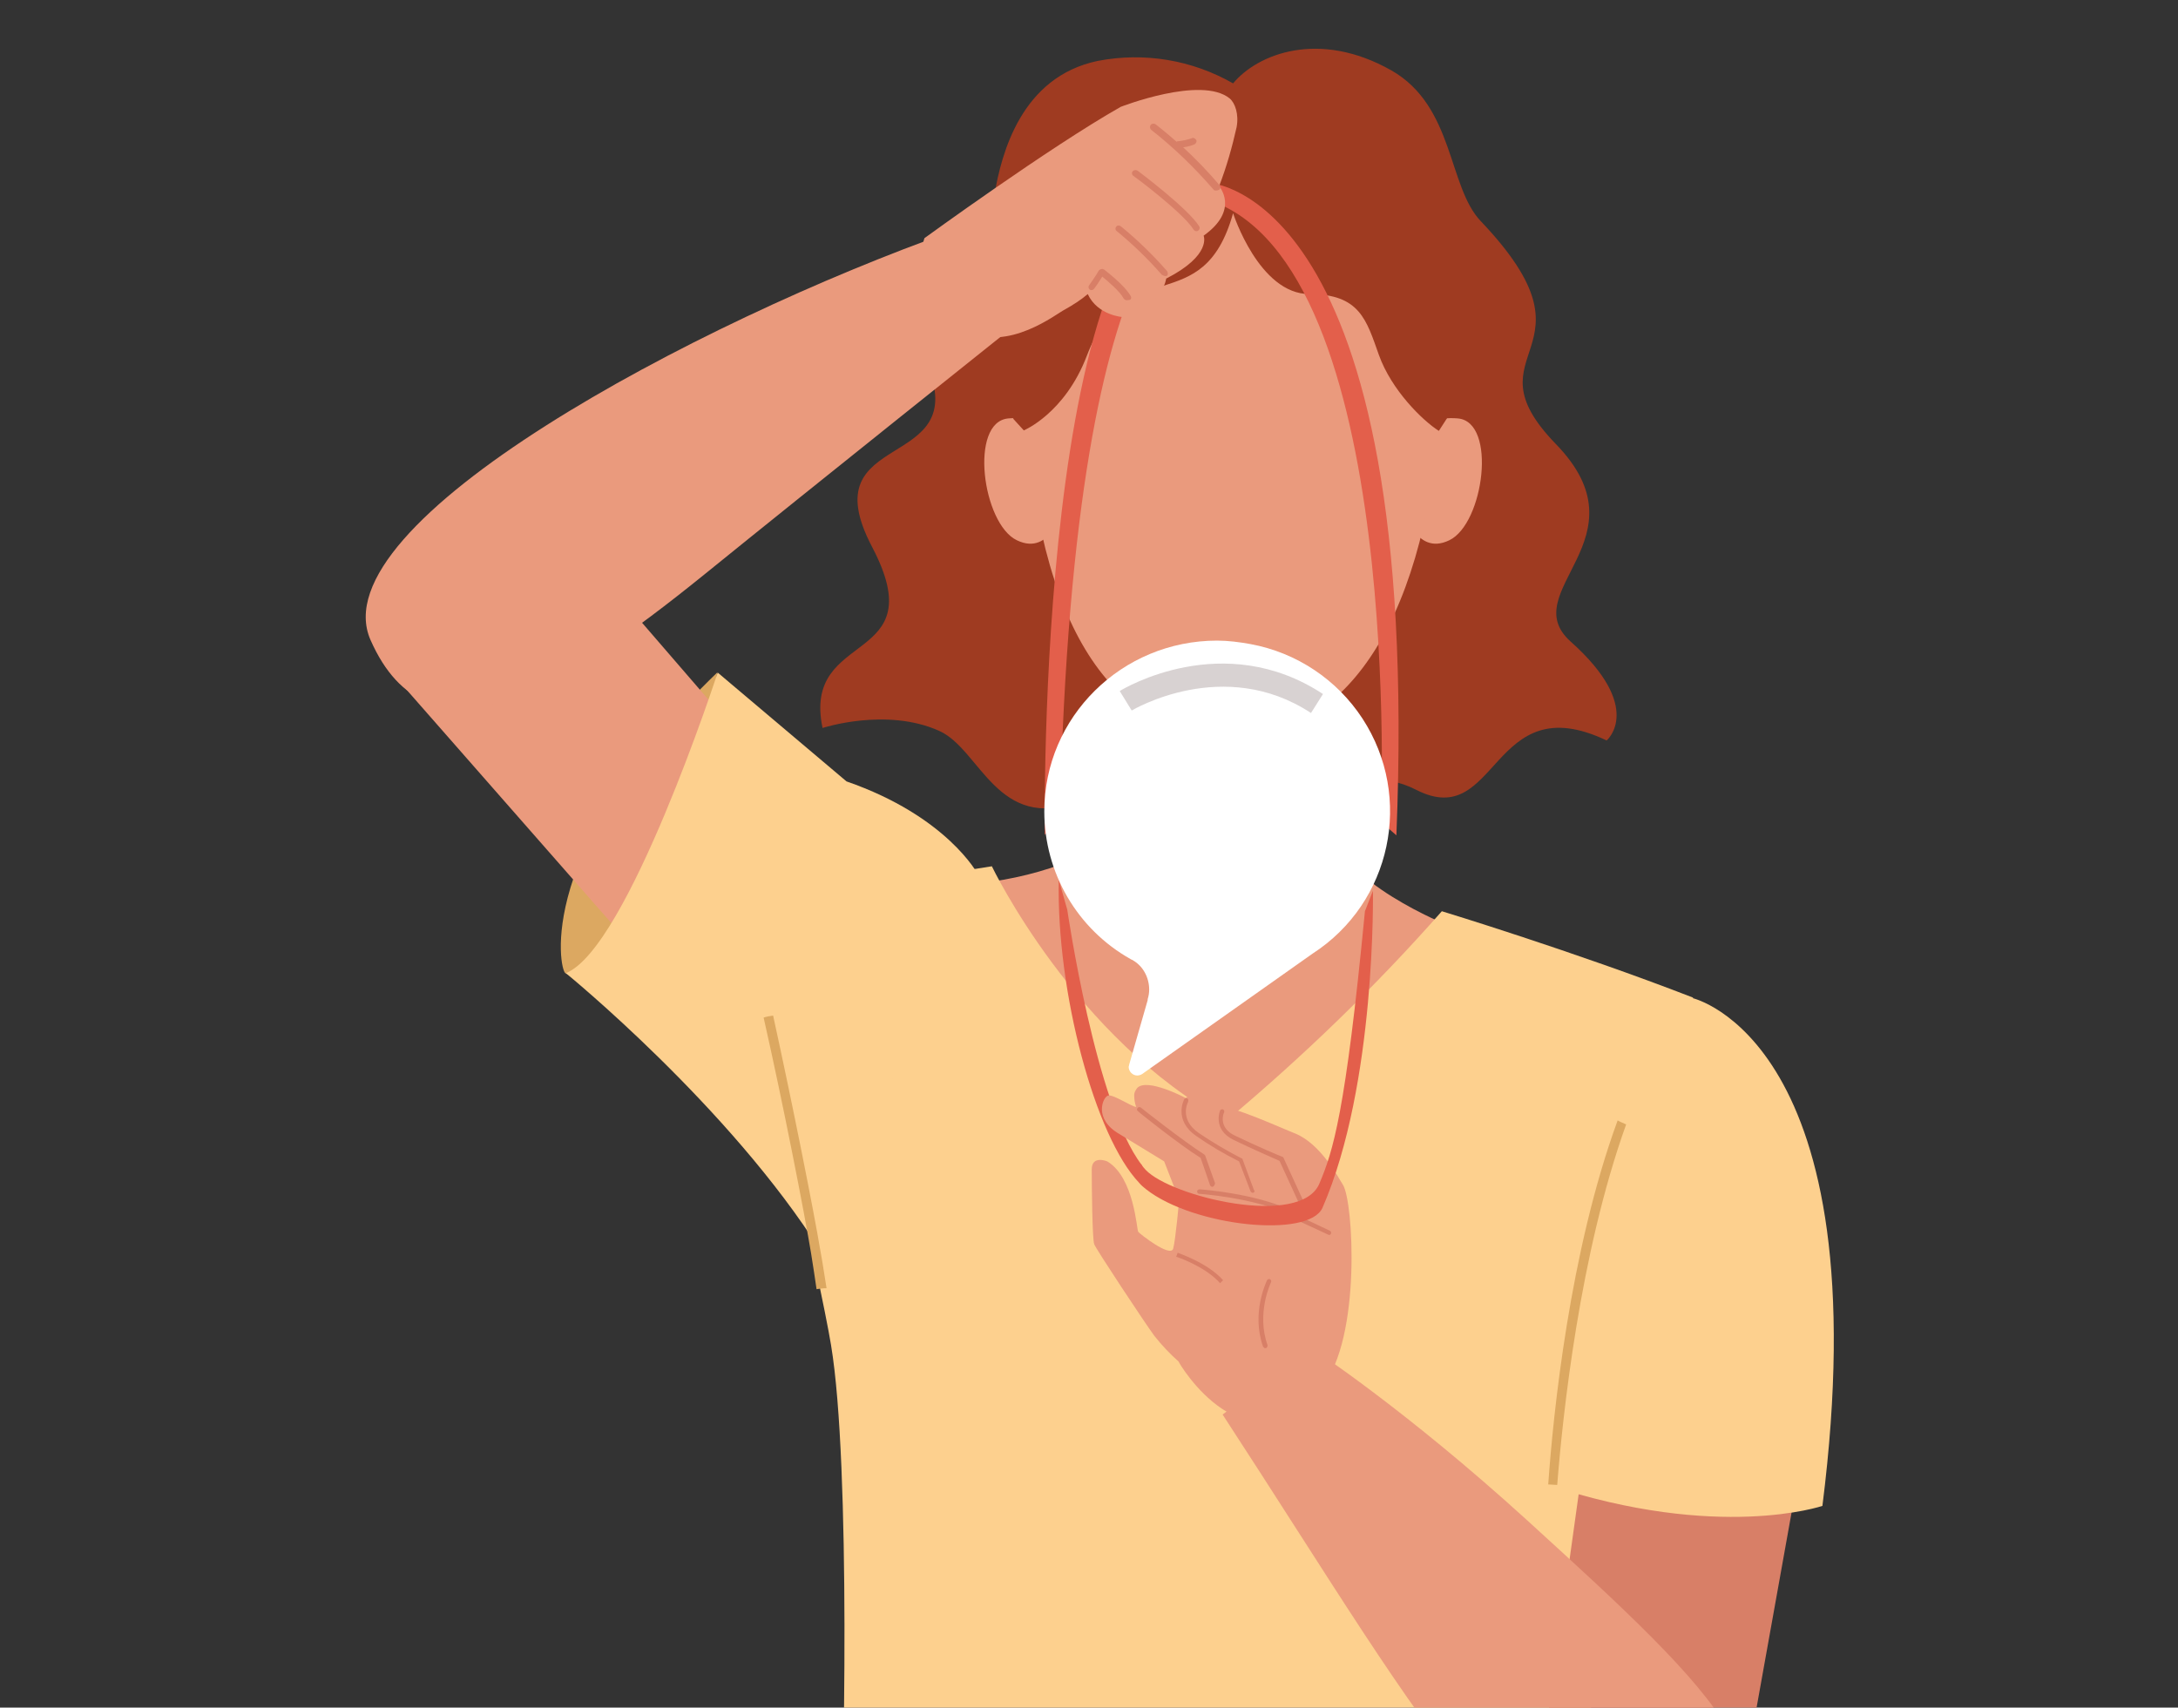 <?xml version="1.0" encoding="utf-8"?>
<!-- Generator: Adobe Illustrator 24.0.0, SVG Export Plug-In . SVG Version: 6.00 Build 0)  -->
<svg version="1.1" id="Layer_1" xmlns="http://www.w3.org/2000/svg" xmlns:xlink="http://www.w3.org/1999/xlink" x="0px" y="0px"
	 viewBox="0 0 436.1 342" style="enable-background:new 0 0 436.1 342;" xml:space="preserve">
<rect x="0" y="0" width="436.1" height="342" fill="#333333" stroke="none"/>
<style type="text/css">
	.st0{clip-path:url(#SVGID_2_);}
	.st1{fill:#9F3B21;}
	.st2{fill:#EA9A7D;}
	.st3{fill:#D87F67;}
	.st4{fill:#FDD08E;}
	.st5{fill:#E35F4B;}
	.st6{fill:#DCA861;}
	.st7{fill:#FFFFFF;}
	.st8{fill:#D8D2D2;}
</style>
<title>img2-cnt</title>
<g id="Layer_2_1_">
	<g>
		<defs>
			<rect id="SVGID_1_" x="-265.3" y="-1.6" width="815.2" height="343.6"/>
		</defs>
		<clipPath id="SVGID_2_">
			<use xlink:href="#SVGID_1_"  style="overflow:visible;"/>
		</clipPath>
		<g class="st0">
			<path class="st1" d="M246.9,16.7c-8.2-4.7-17.8-6.3-27.1-4.5c-15.3,3.2-19.3,18.5-20.7,26.9s-23.2,11.4-13.6,33.6
				s-23.5,12.8-10.9,36.8c12.6,24-14.1,16.3-9.9,36.3c0,0,12.8-4.2,23.4,0.6c8.2,3.7,11.6,20.4,28,14.1c18.8-7.2,21.1,7.1,35.4,6.3
				c10.9-0.7,18-15.8,32.1-8.6c16.5,8.4,14.8-21,38.1-9.9c0,0,7.7-6.5-7.2-19.8c-11.3-10.1,15.5-20.6-3-39.6
				c-18.4-19,10.2-18.1-15-44.6c-6.6-6.9-5.3-23-17.9-30.2C264.1,5.9,251.8,10.8,246.9,16.7z"/>
			<path class="st2" d="M224,127.6c0,0,1.3,32.1,0,37.3s-14.8,10.6-28,12c0,0,17.4,52.2,50,50.9c24.9-1,41.1-31.9,44.1-42.4
				c0,0-22.6-9-23.2-19.6s0-38.2,0-38.2H224z"/>
			<path class="st3" d="M245.2,158.3c10.3,0,17.5-7.2,21.5-12.7c0.1-9.4,0.3-18,0.3-18H224c0,0,0.4,8.6,0.5,17.5
				C228,150.8,234.6,158.3,245.2,158.3z"/>
			<path class="st2" d="M212.2,89.2c0,0-2.1-6.1-10.3-5.4c-7.9,0.7-5.2,21.1,1.7,24.4c7,3.4,9.3-6.8,9.3-6.8L212.2,89.2z"/>
			<path class="st2" d="M281.6,89.2c0,0,2.1-6.1,10.3-5.4c7.9,0.7,5.2,21.1-1.7,24.4c-7,3.4-9.3-6.8-9.3-6.8L281.6,89.2z"/>
			<path class="st2" d="M288.3,83.3c-3.5,43.6-20.2,64.4-41.5,64.4c-21.3,0-38.1-17.3-41.5-64.4c-2.5-34.8,15.8-56.4,41.5-56.4
				C272.5,26.9,291.2,47.1,288.3,83.3z"/>
			<path class="st1" d="M205,86.2c0,0,8.2-3.4,12.6-14.9c8.1-21.2,23.2-6.8,29.3-28.6c0,0,5.2,16.2,15.3,16.2
				c10.1,0,11.4,5.2,13.9,12.2c2.5,7,8.7,13.1,12,15.2l2-3.1c0,0,12.7-59.4-43.2-59.4c-51,0-44.4,56.6-44,60.1L205,86.2z"/>
			<path class="st4" d="M198.6,173.5c0,0,16.5,34.5,46.9,51c15.4-12.9,29.9-26.9,43.2-42c0,0,26.6,8.1,50.3,17.3
				c0,0-9.9,57.7-11.9,68.5c-3.4,18.2-11.5,76.7-8.1,103.1c2.9,22.4,13.7,56.4,17.9,84.8H156c0,0,10.9-61,12.1-81.5
				c0.9-14.8,2.3-81.3-1.7-105.3c-1.9-11.8-16.4-76.9-20.4-87.7L198.6,173.5z"/>
			<path class="st5" d="M209.2,167.2c0,0-1.9-129.3,32.8-130.6c0,0,42.8,1.5,37.6,130.7l-3.1-2.7c0,0,4.9-111.5-34.4-124.5
				c0,0-26.9-3.6-29.9,123.5L209.2,167.2z"/>
			<path class="st5" d="M213.7,182.2l-1.7-6c-0.5,22.5,7.3,51.5,16.1,60.7l1.1-0.8l-0.6-2.8C219.4,221.4,213.7,182.2,213.7,182.2z"
				/>
			<polygon class="st3" points="348.4,360.5 363,279.1 319.6,274.1 310,343 			"/>
			<path class="st4" d="M338.9,199.9c0,0,37.8,8.6,26,101.7c0,0-20.8,7.1-54.9-4.2C310,297.3,317.8,214.2,338.9,199.9z"/>
			<path class="st6" d="M323.9,224.4c-9.6,26.2-12.9,58.7-13.9,72.9l1.8,0.1c1.1-14,4.5-46.3,13.8-72.2
				C325,224.9,324.4,224.7,323.9,224.4z"/>
			<path class="st2" d="M262.6,270c0,0,18.6,12.1,43.2,34.5c38.6,35.2,58.8,54.1,30.1,67.9c-29.5,14.2-48.5-23.8-91.1-89.1
				L262.6,270z"/>
			<path class="st2" d="M264.8,277.6c7.8-9.6,6.2-37,4.1-40.3c-0.9-1.4-4.4-8.2-9.6-10.3c-2.1-0.8-13.5-6-14.5-5
				c0,0-5.5-3.7-7.4-2.1c0,0-7.7-4.1-9.7-2c-0.3,0.4-0.6,0.9-0.6,1.4c0,0.8,0.1,1.6,0.4,2.4c-1-0.1-4.5-2.5-5.6-2.3
				c-1.1,0.3-3,4.7,2.2,7.7l9,5.5l3,7.7c0,0-0.7,8-1.2,9.8c-0.6,1.8-6.7-3-7-3.4c-0.3-0.4-0.8-10.9-6.2-14.1c0,0-3.1-1.3-3.1,1.6
				s0.1,14.1,0.5,15c0.3,0.9,10.1,15.7,12,18.3c1.5,1.9,3.1,3.6,4.9,5.2C235.9,272.8,249.7,296.2,264.8,277.6z"/>
			<path class="st3" d="M266,247.3c0.2,0.1,0.4,0,0.5-0.2c0.1-0.2,0-0.5-0.2-0.6l-5.3-2.5c-0.2-0.1-0.5,0-0.6,0.2
				c-0.1,0.2,0,0.5,0.2,0.6L266,247.3L266,247.3z"/>
			<path class="st3" d="M253.2,270c0.1,0,0.2,0,0.3,0c0.2-0.1,0.3-0.3,0.3-0.6c-2.3-6.4,0.7-12.6,0.7-12.6c0.1-0.2,0-0.5-0.2-0.6
				c-0.2-0.1-0.5,0-0.6,0.2c-0.1,0.3-3.2,6.5-0.8,13.3C253,269.8,253.1,269.9,253.2,270z"/>
			<path class="st3" d="M260.5,241.3c-0.2,0-0.4-0.1-0.4-0.3l-3.9-8.5c-0.9-0.4-5.7-2.5-9.2-4.2c-4.3-2.1-2.7-5.9-2.7-5.9
				c0.1-0.2,0.4-0.3,0.6-0.2c0.2,0.1,0.3,0.4,0.2,0.6c-0.1,0.1-1.3,3.1,2.3,4.7c3.9,1.9,9.3,4.2,9.4,4.2c0.1,0,0.2,0.1,0.2,0.2
				l4,8.7c0.1,0.2,0,0.5-0.2,0.6C260.6,241.3,260.6,241.3,260.5,241.3z"/>
			<path class="st3" d="M250.9,238.9c-0.2,0-0.4-0.1-0.5-0.3l-2.3-6c-3-1.5-5.9-3.2-8.6-5.1c-4.6-3.2-2.4-7.3-2.4-7.3
				c0.1-0.2,0.3-0.3,0.6-0.2c0.2,0.1,0.3,0.3,0.2,0.6c0,0,0,0.1,0,0.1c-0.1,0.1-1.8,3.5,2.1,6.2c2.8,1.9,5.7,3.6,8.6,5.1
				c0.1,0,0.2,0.1,0.2,0.2l2.3,6.2C251.3,238.5,251.2,238.8,250.9,238.9L250.9,238.9z"/>
			<path class="st3" d="M242.8,237.7c-0.2,0-0.4-0.1-0.5-0.3l-1.9-5.5c-4.2-2.6-12.6-9.3-12.6-9.4c-0.2-0.2-0.2-0.4,0-0.6
				c0.1-0.2,0.4-0.2,0.6-0.1c0.1,0.1,8.6,6.8,12.7,9.4c0.1,0.1,0.1,0.1,0.2,0.2l2,5.6C243.2,237.3,243.1,237.6,242.8,237.7
				C242.8,237.7,242.8,237.7,242.8,237.7L242.8,237.7z"/>
			<path class="st3" d="M258.4,243.2c-0.1,0-0.2,0-0.2,0c-7.5-3.4-18-4.1-18.1-4.1c-0.2,0-0.4-0.2-0.4-0.5c0,0,0,0,0,0
				c0-0.2,0.2-0.4,0.5-0.4c0,0,0,0,0,0c0.1,0,10.7,0.7,18.4,4.2c0.2,0.1,0.3,0.3,0.2,0.6C258.7,243.1,258.5,243.2,258.4,243.2
				L258.4,243.2z"/>
			<path class="st3" d="M244.3,257c-3-3.4-8.7-5.3-8.8-5.3l0.3-0.8c0.2,0.1,6,2,9.1,5.5L244.3,257z"/>
			<path class="st5" d="M274.9,178.4l-1.6,4.1c-3.9,40.5-6.4,48.1-9.1,54.5c-3.7,9-29.7,2.7-34.8-2.7c-0.3-0.3-0.6-0.7-0.9-1.1
				l-0.4,3.7c0.4,0.5,0.9,0.9,1.4,1.3c9.4,7.4,32.5,9.9,35.3,3.7C275.6,217.1,274.9,178.4,274.9,178.4z"/>
			<path class="st6" d="M113.2,194.9c-1.2-0.7-6.2-24.9,30.4-60.2C143.7,134.7,133.5,206,113.2,194.9z"/>
			<polygon class="st2" points="76.9,133 130.6,194.2 159.8,160.9 121.2,116.2 			"/>
			<path class="st4" d="M143.7,134.7c0,0-18,55.3-30.4,60.2c0,0,32.9,26.8,51.1,55.8l31.4-75.6c0,0-6.1-11.6-26.3-18.6L143.7,134.7z
				"/>
			<path class="st2" d="M202.3,65.9c0,0-38.5,30.7-61.2,49.1c-29.4,23.8-55.3,39.4-66.9,13.2c-10.4-23.5,65.1-63.7,116.5-81.9
				L202.3,65.9z"/>
			<path class="st2" d="M185.1,47.7c0,0,25-18.2,39.3-26.3c0,0,16.1-6.3,21.8-1.7c1.1,0.9,1.9,3.2,1.4,5.8c-0.9,4-2,7.9-3.5,11.8
				c0,0,4.2,4.7-3.1,9.9c0,0,1.7,3.9-7.5,8.6c0,0-0.5,5.2-8.7,7.7c0,0-5-0.3-7-4.6c-1.4,1.2-3,2.2-4.6,3.1
				c-1.5,0.7-11.4,8.7-19.8,4.2C193.4,66.2,180.1,62.7,185.1,47.7z"/>
			<path class="st3" d="M244.1,38c0.3-0.2,0.3-0.7,0.1-0.9c0,0,0,0,0,0c-2.3-2.7-4.7-5.2-7.3-7.6c0.8-0.1,1.6-0.3,2.3-0.6
				c0.3-0.2,0.5-0.6,0.3-0.9c-0.2-0.3-0.6-0.5-0.9-0.3c-0.9,0.3-1.8,0.5-2.8,0.6c-0.1,0-0.1,0-0.2,0.1c-2.5-2.2-4.2-3.5-4.2-3.5
				c-0.3-0.2-0.7-0.2-1,0.1c-0.2,0.3-0.2,0.7,0.1,1c4.6,3.6,8.8,7.7,12.6,12.1C243.3,38.2,243.8,38.2,244.1,38
				C244,38,244,38,244.1,38z"/>
			<path class="st3" d="M239,46c0.2,0.3,0.6,0.4,0.9,0.2c0.3-0.2,0.4-0.6,0.2-0.9c0,0,0,0,0,0c-2.3-3.6-11.9-10.8-12.3-11.1
				c-0.3-0.2-0.7-0.2-1,0.1c-0.2,0.2-0.2,0.6,0,0.8l0.1,0.1C227.1,35.3,236.9,42.6,239,46z"/>
			<path class="st3" d="M233.6,54.2c-2.8-3.2-5.9-6.2-9.2-8.9c-0.3-0.2-0.7-0.2-0.9,0.1c0,0,0,0,0,0c-0.2,0.2-0.2,0.6,0,0.8
				c3.3,2.7,6.3,5.6,9.1,8.8c0,0,0.7,0.5,1.1,0.2C233.9,55,233.9,54.5,233.6,54.2z"/>
			<path class="st3" d="M226.4,59.3c-1.3-2.3-5.1-5.1-5.3-5.3c-0.2-0.1-0.4-0.2-0.6-0.1c-0.2,0-0.4,0.2-0.5,0.3
				c-0.4,0.8-1.9,2.9-1.9,2.9c-0.2,0.2-0.2,0.6,0,0.8c0,0,0.1,0.1,0.1,0.1c0.3,0.2,0.7,0.1,0.9-0.2c0.1-0.1,1-1.4,1.6-2.4
				c1.1,0.9,3.5,2.9,4.3,4.4c0.2,0.3,0.6,0.4,0.9,0.3c0,0,0,0,0,0C226.5,60.1,226.6,59.7,226.4,59.3
				C226.4,59.3,226.4,59.3,226.4,59.3z"/>
			<path class="st6" d="M163.5,258.2c0.6-0.1,1.3-0.2,2-0.2l0,0c-0.4-2.3-0.7-4.7-1.2-7.3c-1.3-7.9-5.6-29.5-9.5-47.3
				c-0.7,0.1-1.3,0.2-1.9,0.4c4,17.7,8.2,39.3,9.5,47.2C162.8,253.6,163.2,256,163.5,258.2z"/>
			<path class="st7" d="M250.4,129c-2.2-0.4-4.5-0.7-6.7-0.7c-19.1,0-34.6,15.3-34.6,34.2c0,12.3,6.6,23.6,17.3,29.6
				c0.1,0.1,0.3,0.1,0.4,0.2c2.1,1.2,3.3,3.5,3.3,5.9c0,0.6-0.1,1.3-0.3,1.9c0,0.1,0,0.1,0,0.2l-3.7,12.9l0,0c0,0.2-0.1,0.3-0.1,0.5
				c0,0.9,0.8,1.7,1.7,1.7c0.3,0,0.7-0.1,1-0.3l0,0l34.1-24.1c15.8-10.2,20.3-31.3,10-47.1C267.7,136.1,259.6,130.7,250.4,129
				L250.4,129z"/>
			<path class="st8" d="M262.5,142.8c-17.5-11.5-35.7-0.6-35.9-0.5l-2.4-3.9c0.8-0.5,20.8-12.5,40.7,0.6L262.5,142.8z"/>
		</g>
	</g>
</g>
</svg>
